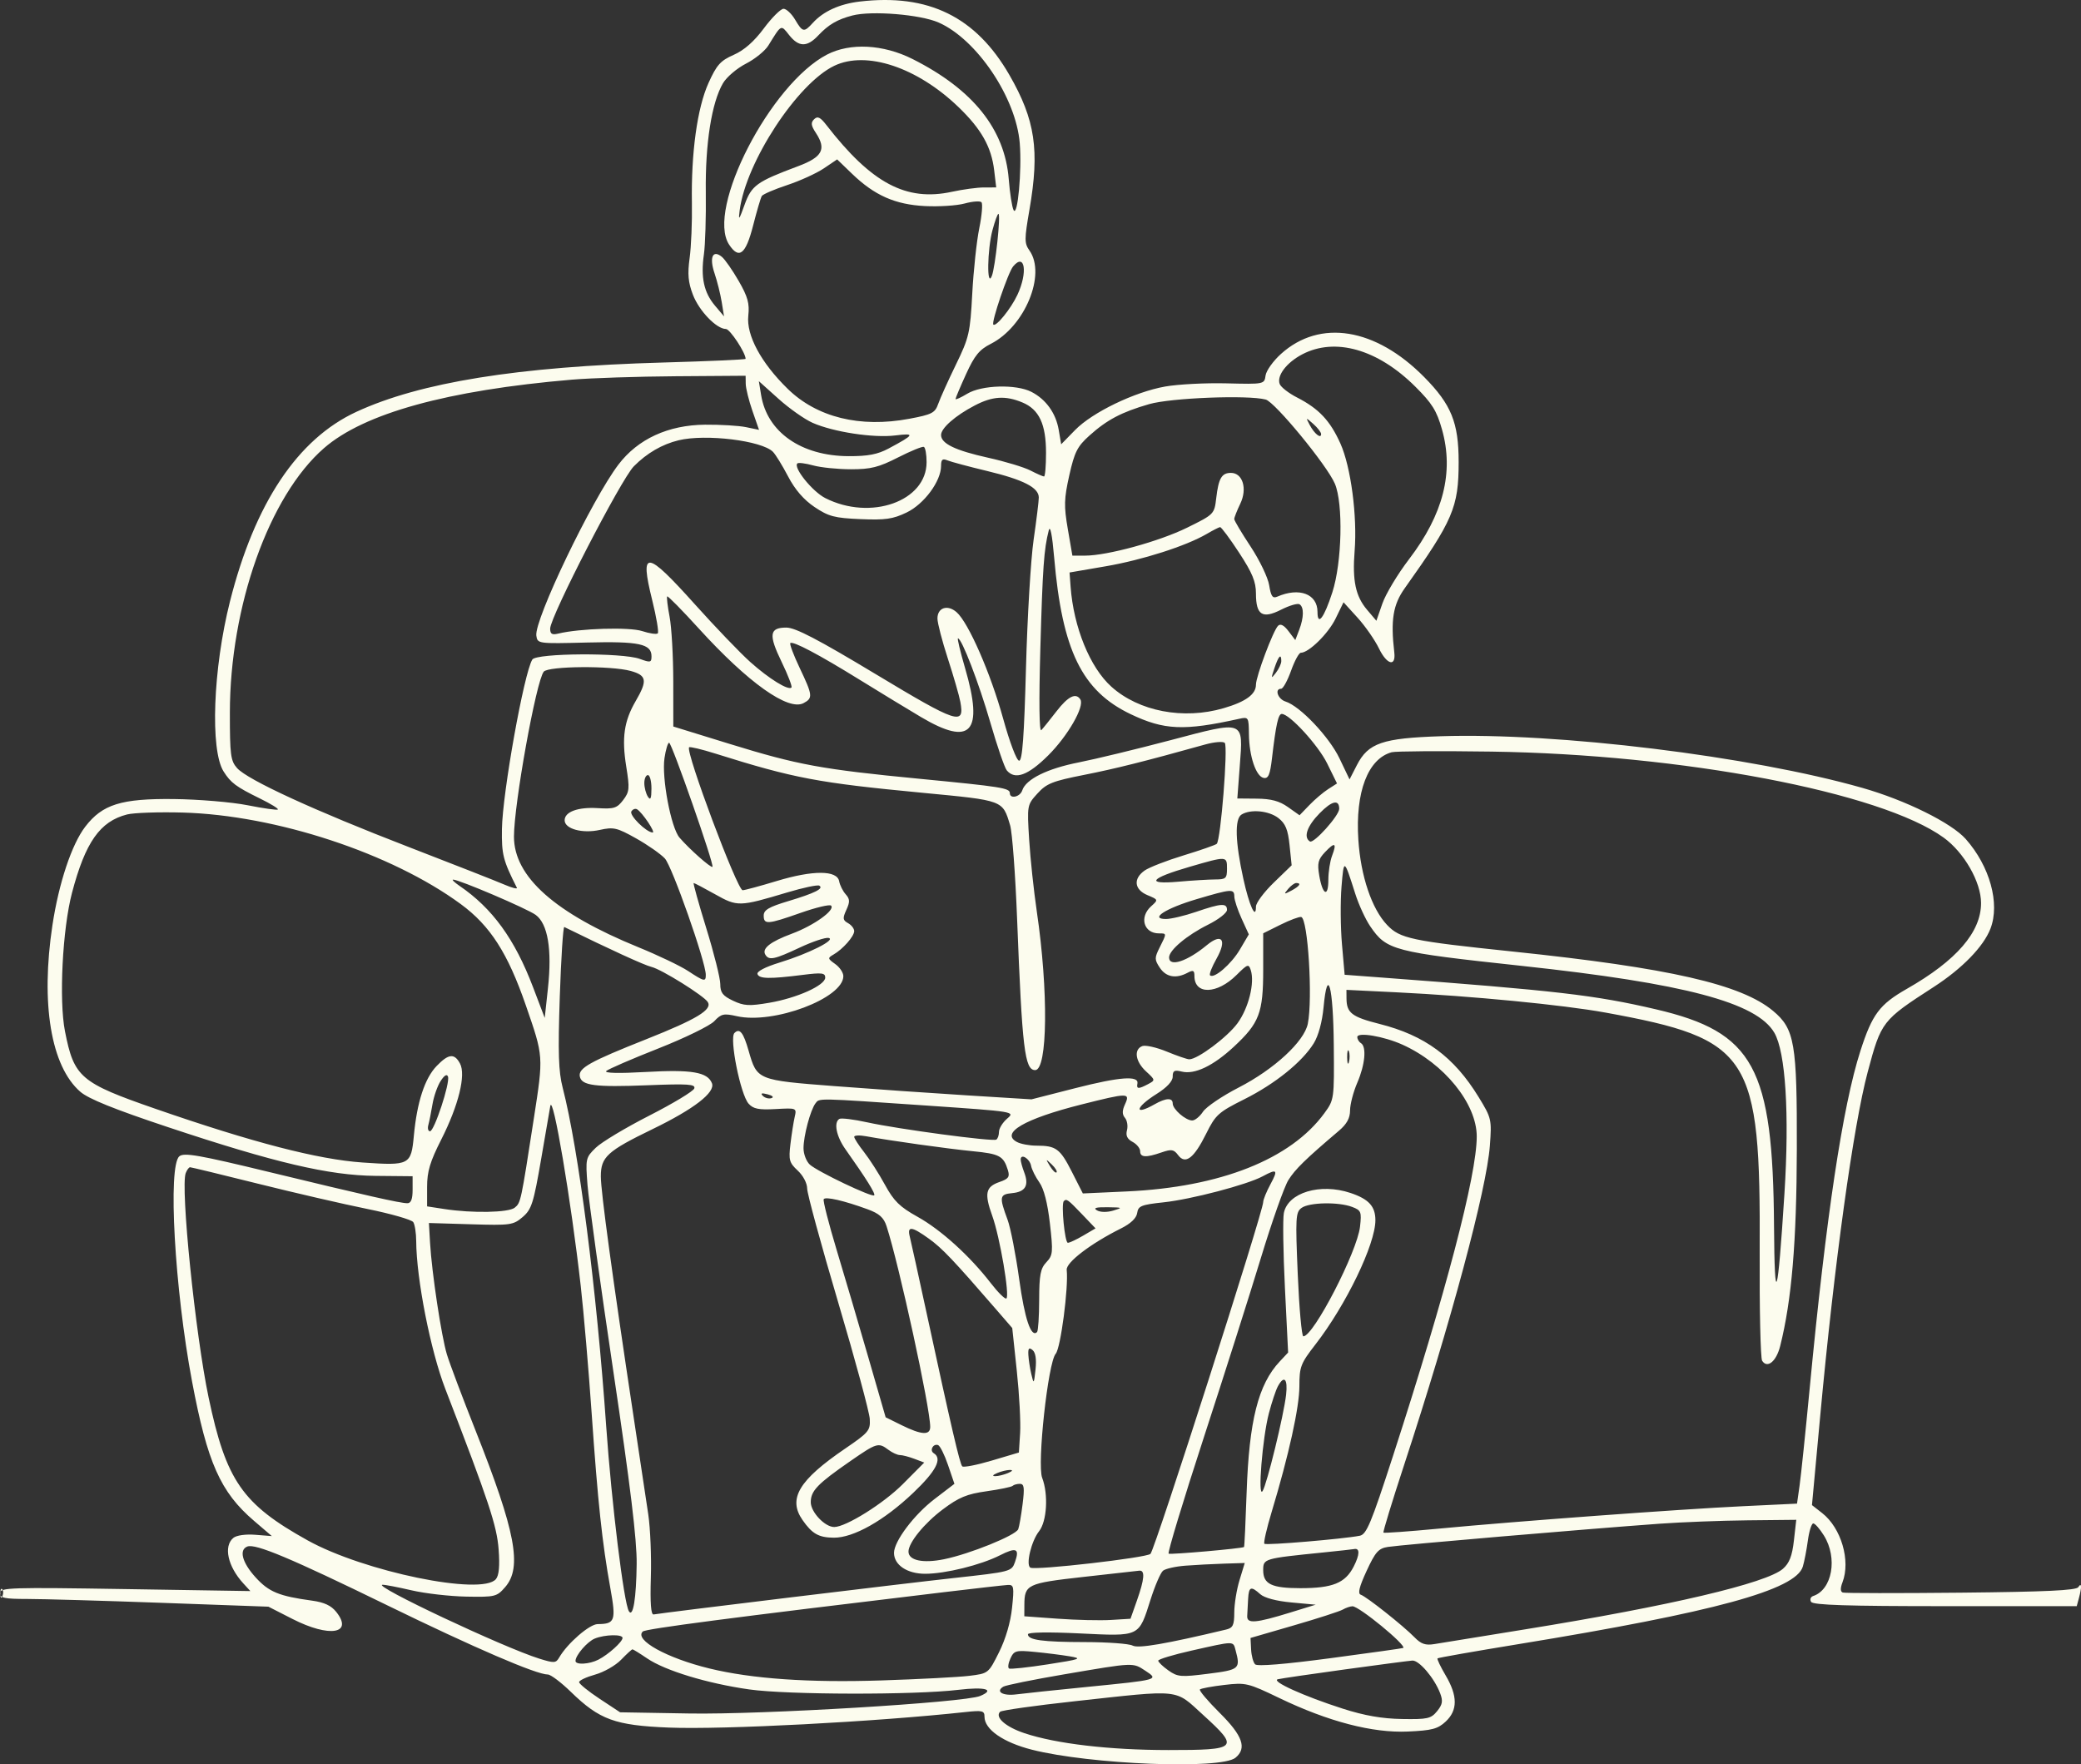 <svg xmlns="http://www.w3.org/2000/svg" width="335" height="284" viewBox="0 0 335 284" fill="none"><rect x="0" y="0" width="335" height="284" fill="#333333" stroke="none"/><path fill-rule="evenodd" clip-rule="evenodd" d="M138.383 0.252C135.158 0.633 132.547 1.82 130.862 3.671C129.421 5.254 129.215 5.217 127.987 3.151C127.419 2.195 126.585 1.414 126.132 1.414C125.679 1.414 124.254 2.834 122.963 4.57C121.388 6.689 119.792 8.09 118.109 8.83C115.978 9.767 115.372 10.444 114.057 13.355C112.244 17.37 111.246 24.584 111.383 32.686C111.434 35.712 111.27 39.692 111.017 41.532C110.662 44.125 110.781 45.455 111.549 47.451C112.547 50.05 115.349 52.955 116.857 52.955C117.502 52.955 120.029 56.785 120.029 57.762C120.029 57.883 114.063 58.149 106.773 58.353C83.399 59.006 67.625 61.543 57.352 66.299C47.894 70.678 41.013 81.006 37.021 96.812C34.293 107.612 33.803 120.716 35.996 124.185C37.154 126.017 38.01 126.652 41.859 128.538C43.571 129.378 44.864 130.171 44.732 130.302C44.601 130.433 42.413 130.126 39.872 129.62C37.331 129.114 31.974 128.664 27.968 128.62C19.524 128.526 16.482 129.475 13.726 133.067C11.547 135.907 9.471 142.133 8.442 148.913C6.524 161.566 8.208 171.642 12.928 175.737C14.245 176.88 18.395 178.555 27.061 181.439C44.262 187.165 52.945 189.203 60.45 189.277L66.421 189.335L66.422 191.507C66.423 193.01 66.166 193.679 65.586 193.679C64.422 193.679 59.011 192.457 43.297 188.649C32.037 185.919 29.633 185.498 28.876 186.122C26.995 187.673 28.108 207.464 30.911 222.345C33.376 235.429 35.483 240.173 40.876 244.792L43.759 247.259L41.093 247.049C39.54 246.926 38.069 247.134 37.568 247.548C35.95 248.882 36.657 252.128 39.16 254.864L40.301 256.11L20.15 255.789C1.672 255.494 0 255.547 0 256.424C0 257.229 0.698 257.381 4.408 257.381C6.833 257.381 16.556 257.66 26.014 258.002L43.21 258.623L47.097 260.605C53.017 263.625 56.926 262.999 54.139 259.478C53.322 258.445 52.196 257.918 50.239 257.651C44.905 256.923 43.28 256.253 41.141 253.899C38.984 251.527 38.435 249.467 39.819 248.939C41.133 248.438 46.835 250.833 62.299 258.381C76.328 265.228 86.337 269.542 88.193 269.542C88.653 269.542 90.322 270.801 91.902 272.338C96.515 276.828 99.011 277.736 107.683 278.084C116.463 278.436 140.997 277.151 155.426 275.582C158.152 275.286 158.485 275.369 158.485 276.342C158.485 278.377 161.496 280.47 166.112 281.643C175.488 284.027 196.561 284.858 198.891 282.936C200.753 281.398 200.05 279.397 196.356 275.726C194.432 273.813 192.995 272.112 193.162 271.946C193.33 271.78 195.092 271.453 197.078 271.221C200.545 270.814 200.9 270.898 205.953 273.331C213.816 277.115 220.958 278.978 226.632 278.721C230.528 278.546 231.457 278.3 232.73 277.113C234.672 275.299 234.67 272.994 232.723 269.692C231.893 268.286 231.304 267.048 231.412 266.943C231.52 266.837 237.377 265.807 244.428 264.654C276.017 259.488 289.081 255.926 290.219 252.169C290.46 251.373 290.826 249.484 291.031 247.97C291.236 246.457 291.628 245.22 291.903 245.22C292.177 245.22 292.948 246.098 293.615 247.17C295.862 250.784 294.955 255.891 291.884 256.908C291.465 257.047 291.317 257.468 291.555 257.849C291.874 258.363 297.405 258.539 313.148 258.539H334.313L334.665 257.236C335.149 255.44 335.103 254.636 334.564 255.479C334.23 256.001 329.347 256.231 315.694 256.367C305.563 256.468 297 256.46 296.663 256.348C296.254 256.213 296.235 255.665 296.605 254.699C297.94 251.209 296.395 245.95 293.333 243.555L291.691 242.272L293.014 227.965C295.29 203.365 298.351 181.198 300.667 172.541C302.844 164.408 302.969 164.247 311.278 158.878C315.871 155.91 319.325 152.358 320.431 149.465C321.979 145.42 320.329 139.451 316.452 135.061C314.154 132.461 306.75 128.8 299.781 126.818C281.792 121.704 250.734 117.898 231.958 118.509C222.533 118.815 220.259 119.598 218.428 123.165L217.25 125.461L215.629 122.072C213.965 118.594 209.284 113.662 206.947 112.924C205.708 112.534 205.134 110.866 206.239 110.866C206.546 110.866 207.264 109.563 207.833 107.97C208.401 106.378 209.109 105.075 209.404 105.075C210.688 105.075 213.823 101.996 215.001 99.578L216.283 96.946L218.532 99.418C219.769 100.777 221.326 103.015 221.993 104.392C223.265 107.017 224.732 107.389 224.454 105.016C223.847 99.82 224.249 97.338 226.128 94.697C233.909 83.764 234.814 81.647 234.814 74.38C234.814 68.032 233.638 65.126 229.28 60.709C221.444 52.766 212.485 51.313 206.215 56.968C204.954 58.105 203.836 59.67 203.73 60.447C203.537 61.851 203.509 61.857 197.421 61.707C194.057 61.624 189.623 61.854 187.568 62.219C182.637 63.094 175.849 66.374 173.064 69.226L170.828 71.516L170.434 69.201C169.975 66.5 168.383 64.284 166.037 63.077C163.575 61.813 158.03 61.971 155.717 63.372C154.675 64.003 153.823 64.387 153.823 64.226C153.823 64.064 154.585 62.262 155.517 60.22C156.885 57.221 157.65 56.285 159.497 55.349C164.966 52.576 168.445 44.188 165.726 40.33C164.893 39.148 164.893 38.549 165.726 33.729C167.378 24.171 166.652 19.297 162.502 12.083C157.1 2.695 149.454 -1.056 138.383 0.252ZM137.217 2.494C134.788 3.128 133.371 3.956 131.726 5.704C129.92 7.623 128.586 7.603 127.028 5.635C125.687 3.94 125.822 3.873 123.686 7.329C123.152 8.194 121.529 9.508 120.078 10.25C118.629 10.992 116.967 12.408 116.386 13.397C114.565 16.496 113.521 23.118 113.62 30.948C113.67 34.93 113.533 39.435 113.314 40.961C112.785 44.644 113.311 47.082 115.09 49.19L116.556 50.928L116.18 48.611C115.973 47.337 115.453 45.256 115.024 43.986C114.156 41.419 114.736 40.131 116.213 41.349C116.705 41.755 117.922 43.502 118.918 45.232C120.378 47.767 120.677 48.848 120.462 50.81C120.119 53.954 122.516 58.406 126.811 62.597C131.513 67.186 138.451 68.895 146.359 67.412C150.042 66.721 150.521 66.474 151.038 64.999C151.355 64.096 152.636 61.258 153.884 58.692C156.005 54.334 156.177 53.582 156.514 47.265C156.712 43.546 157.22 38.81 157.643 36.739C158.066 34.669 158.223 32.785 157.993 32.552C157.764 32.32 156.55 32.411 155.297 32.755C154.044 33.099 151.168 33.286 148.905 33.171C144.095 32.926 140.775 31.455 137.156 27.965L134.763 25.658L132.618 27.105C131.438 27.901 128.781 29.111 126.714 29.795C124.646 30.479 122.812 31.269 122.636 31.551C122.461 31.832 121.833 33.962 121.241 36.283C120.05 40.952 118.977 41.809 117.372 39.374C113.625 33.691 124.033 13.497 133.139 8.782C136.861 6.854 142.181 7.129 146.884 9.492C156.617 14.381 161.746 20.779 162.388 28.833C162.57 31.111 162.919 33.352 163.165 33.813C163.818 35.037 164.518 27.472 164.16 23.047C163.569 15.727 157.246 6.328 151.094 3.623C148.145 2.327 140.303 1.689 137.217 2.494ZM134.304 10.589C128.357 13.435 120.087 26.063 119.075 33.844C118.848 35.59 118.956 35.471 119.857 32.975C120.993 29.831 121.79 29.256 128.477 26.753C132.392 25.288 133.069 24.02 131.34 21.398C130.555 20.207 130.495 19.738 131.057 19.192C131.614 18.65 132.048 18.855 133.037 20.132C140.304 29.508 145.877 32.47 153.241 30.87C155.003 30.487 157.329 30.173 158.408 30.173L160.371 30.172L160.043 27.415C159.593 23.645 157.978 20.781 154.306 17.243C147.652 10.832 139.479 8.113 134.304 10.589ZM159.771 37.037C158.928 40.168 158.834 46.473 159.661 44.432C160.222 43.047 161.139 34.423 160.725 34.423C160.587 34.423 160.157 35.599 159.771 37.037ZM163.093 42.884C162.284 43.853 159.549 51.889 159.907 52.245C160.332 52.667 162.738 49.695 163.786 47.453C165.478 43.832 164.989 40.612 163.093 42.884ZM209.62 57.044C207.106 58.364 205.496 60.49 206.008 61.817C206.203 62.321 207.455 63.293 208.789 63.977C212.313 65.782 214.123 67.702 215.782 71.399C217.464 75.146 218.515 83.098 218.067 88.695C217.687 93.443 218.219 95.969 220.058 98.14L221.57 99.926L222.539 97.144C223.071 95.613 225 92.406 226.825 90.018C232.349 82.786 234.074 76.001 232.134 69.132C231.28 66.108 230.542 64.924 227.819 62.217C221.774 56.209 214.923 54.262 209.62 57.044ZM92.061 61.113C72.011 62.82 58.575 66.535 52.137 72.153C43.319 79.848 37.017 97.574 37.004 114.713C37 121.506 37.124 122.466 38.164 123.636C39.847 125.531 50.575 130.465 65.746 136.322C73.008 139.126 79.961 141.857 81.195 142.391C82.43 142.924 83.334 143.151 83.204 142.894C80.984 138.501 80.741 137.544 80.802 133.451C80.888 127.647 84.353 108.321 85.694 106.164C86.344 105.12 100.193 105.035 102.986 106.058C104.705 106.688 104.88 106.65 104.88 105.644C104.88 103.641 102.873 103.214 94.47 103.426C86.601 103.625 86.524 103.615 86.339 102.322C85.978 99.797 95.294 80.387 99.557 74.781C102.692 70.658 107.566 68.415 113.505 68.361C115.971 68.339 118.934 68.516 120.088 68.756L122.188 69.19L121.127 66.14C120.544 64.462 120.059 62.503 120.048 61.786L120.029 60.483L108.813 60.563C102.643 60.606 95.105 60.854 92.061 61.113ZM122.528 63.607C123.501 69.565 128.995 73.398 136.603 73.428C139.722 73.441 141.276 73.144 143.044 72.198C147.254 69.947 147.385 69.689 144.113 70.093C140.61 70.525 134.15 69.538 130.808 68.059C129.526 67.492 127.056 65.752 125.319 64.192L122.16 61.356L122.528 63.607ZM156.897 65.277C153.778 66.906 151.493 68.914 151.493 70.021C151.493 71.404 153.774 72.506 159.067 73.679C161.791 74.281 164.859 75.208 165.884 75.737C166.911 76.266 167.893 76.698 168.069 76.698C168.246 76.698 168.39 74.992 168.39 72.905C168.39 68.274 167.278 65.9 164.583 64.781C161.837 63.64 159.773 63.773 156.897 65.277ZM184.996 65.05C180.55 66.335 178.215 67.563 175.378 70.111C173.429 71.86 172.977 72.755 172.136 76.509C171.289 80.292 171.257 81.443 171.896 85.156L172.633 89.439H174.664C178.259 89.439 186.62 87.148 191.114 84.933C195.452 82.794 195.486 82.76 195.79 80.173C196.165 76.984 196.67 76.119 198.152 76.119C200.052 76.119 200.825 78.654 199.663 81.076C199.127 82.194 198.688 83.306 198.688 83.55C198.688 83.792 199.872 85.783 201.32 87.973C202.767 90.163 204.114 92.966 204.312 94.203C204.6 95.991 204.866 96.367 205.615 96.042C209.158 94.498 212.09 95.607 212.09 98.49C212.09 100.865 213.144 99.481 214.481 95.35C216.037 90.542 216.256 81.06 214.884 77.852C213.617 74.89 205.249 64.713 203.754 64.314C200.896 63.552 188.495 64.039 184.996 65.05ZM210.843 68.413C211.586 69.821 212.672 70.688 212.672 69.873C212.672 69.585 212.11 68.853 211.422 68.246C210.181 67.15 210.177 67.151 210.843 68.413ZM109.25 70.869C106.586 71.514 104.134 72.939 102.031 75.064C99.985 77.132 88.565 99.285 88.565 101.185C88.565 102.055 88.858 102.233 89.876 101.986C93.328 101.148 101.319 100.91 103.377 101.585C104.567 101.975 105.696 102.139 105.888 101.949C106.079 101.759 105.675 99.351 104.991 96.597C102.957 88.404 103.992 88.504 111.858 97.269C115.151 100.939 119.173 105.127 120.794 106.576C123.79 109.253 126.9 111.178 127.41 110.672C127.564 110.519 126.856 108.674 125.837 106.574C123.693 102.155 123.847 101.021 126.588 101.021C128.039 101.021 131.644 102.9 140.993 108.528C154.157 116.455 155.313 116.833 154.599 112.987C154.412 111.979 153.506 108.841 152.585 106.012C151.664 103.182 150.91 100.278 150.91 99.559C150.91 97.802 152.54 97.266 153.996 98.546C155.903 100.22 159.462 108.352 161.478 115.643C162.552 119.527 163.66 122.448 164.061 122.448C164.579 122.448 164.867 118.555 165.163 107.536C165.382 99.334 165.936 90.037 166.393 86.875C166.851 83.713 167.225 80.657 167.225 80.084C167.225 78.485 164.754 77.219 158.884 75.809C155.94 75.103 153.073 74.334 152.512 74.101C151.716 73.771 151.493 73.966 151.493 74.993C151.493 77.453 148.772 81.135 145.951 82.493C143.734 83.559 142.53 83.732 138.513 83.562C134.337 83.384 133.389 83.134 131.129 81.618C129.393 80.453 127.985 78.825 126.871 76.695C125.955 74.945 124.856 73.16 124.428 72.728C122.641 70.923 113.603 69.816 109.25 70.869ZM144.556 73.639C141.448 75.222 140.182 75.539 136.981 75.536C134.868 75.535 132.131 75.256 130.899 74.916C129.667 74.576 128.523 74.433 128.356 74.599C127.677 75.273 130.784 79.126 132.853 80.176C140.16 83.881 149.162 80.691 149.162 74.396C149.162 73.152 148.965 72.044 148.725 71.936C148.485 71.827 146.609 72.593 144.556 73.639ZM168.828 85.385C168.05 88.421 167.847 91.291 167.473 104.495C167.233 112.984 167.294 117.887 167.635 117.526C167.937 117.207 169.038 115.839 170.083 114.485C171.944 112.075 173.21 111.452 173.921 112.596C174.62 113.72 171.89 118.466 168.748 121.589C165.488 124.829 163.392 125.586 162.069 124.002C161.719 123.582 160.53 120.125 159.428 116.317C157.579 109.931 154.821 102.758 154.214 102.758C154.074 102.758 154.584 104.895 155.348 107.506C158.392 117.914 156.331 120.211 148.251 115.416C146.028 114.097 141.587 111.396 138.383 109.414C131.785 105.334 127.616 103.132 127.225 103.52C127.079 103.666 127.76 105.468 128.738 107.526C130.835 111.937 130.882 112.368 129.36 113.178C126.891 114.491 120.43 109.893 112.507 101.186C109.812 98.224 107.516 95.891 107.405 96.001C107.295 96.111 107.468 97.582 107.79 99.269C108.112 100.957 108.378 105.624 108.383 109.641L108.389 116.946L117.522 119.763C128.459 123.136 132.285 123.839 147.949 125.352C161.229 126.635 162.563 126.847 162.563 127.671C162.563 128.655 164.217 128.287 164.562 127.226C165.149 125.423 168.566 123.728 173.634 122.726C176.358 122.187 182.994 120.581 188.381 119.159C200.464 115.968 200.14 115.848 199.58 123.292L199.185 128.529L202.324 128.557C204.627 128.578 205.961 128.938 207.332 129.909L209.201 131.231L210.791 129.583C211.666 128.676 213.023 127.524 213.807 127.023L215.233 126.111L213.65 122.895C212.194 119.939 207.594 114.92 206.341 114.92C205.777 114.92 205.401 116.62 204.766 122.043C204.454 124.714 204.179 125.364 203.425 125.221C202.19 124.985 201.094 121.734 201.052 118.182C201.02 115.413 200.991 115.37 199.417 115.718C190.589 117.668 187.412 117.53 182.017 114.958C174.173 111.219 170.989 104.699 169.698 89.728C169.384 86.088 169.061 84.475 168.828 85.385ZM194.25 85.951C190.941 87.885 183.911 90.136 178.004 91.152L172.177 92.154L172.343 94.415C172.825 100.966 175.462 107.44 178.912 110.537C183.342 114.515 190.508 115.886 196.98 113.995C200.548 112.952 202.184 111.762 202.184 110.21C202.184 108.887 204.951 101.513 205.74 100.732C206.132 100.344 206.69 100.63 207.421 101.593L208.517 103.034L209.138 101.411C209.911 99.391 209.934 97.722 209.196 97.269C208.887 97.079 207.556 97.47 206.239 98.137C203.219 99.669 202.184 99.008 202.184 95.548C202.184 93.628 201.609 92.232 199.467 88.959C197.973 86.674 196.596 84.824 196.408 84.847C196.22 84.869 195.249 85.366 194.25 85.951ZM205.163 107.536C204.585 109.258 204.605 109.322 205.397 108.294C205.873 107.675 206.263 106.829 206.263 106.412C206.263 105.12 205.823 105.571 205.163 107.536ZM87.534 108.115C86.316 109.606 82.738 129.422 82.738 134.674C82.738 141.128 89.354 147.007 102.769 152.474C105.929 153.763 109.527 155.482 110.764 156.295C113.378 158.015 113.619 158.067 113.619 156.917C113.619 154.849 108.187 139.417 107.024 138.181C106.326 137.438 104.233 135.979 102.375 134.938C99.317 133.225 98.765 133.097 96.549 133.591C93.757 134.213 90.896 133.427 90.896 132.038C90.896 130.671 93.045 129.884 96.241 130.083C98.831 130.244 99.325 130.086 100.316 128.786C101.335 127.446 101.382 126.935 100.812 123.386C100.068 118.757 100.457 116.071 102.336 112.842C104.255 109.546 104.116 108.715 101.529 108.001C98.368 107.128 88.272 107.211 87.534 108.115ZM194.027 119.834C184.275 122.555 179.626 123.721 174.508 124.733C169.418 125.739 168.469 126.118 167.006 127.732C165.343 129.565 165.332 129.621 165.672 135.135C165.861 138.19 166.419 143.426 166.912 146.771C168.787 159.489 168.65 172.252 166.64 172.252C164.956 172.252 164.547 168.827 163.734 147.929C163.456 140.762 162.95 133.975 162.61 132.845C161.386 128.779 161.605 128.861 148.564 127.619C131.631 126.005 127.873 125.295 115.165 121.304C112.972 120.614 111.067 120.159 110.933 120.293C110.301 120.92 118.683 143.296 119.55 143.296C119.881 143.296 122.351 142.629 125.038 141.815C130.865 140.048 134.762 140.061 135.088 141.848C135.204 142.485 135.674 143.429 136.134 143.945C136.822 144.717 136.842 145.164 136.246 146.461C135.624 147.818 135.662 148.118 136.516 148.593C137.062 148.896 137.509 149.473 137.509 149.875C137.509 150.72 135.668 152.804 134.167 153.659C133.212 154.204 133.232 154.311 134.45 155.174C135.171 155.684 135.761 156.563 135.761 157.126C135.761 160.683 124.546 164.904 118.632 163.574C116.505 163.095 116.103 163.184 114.986 164.374C114.296 165.109 110.232 167.092 105.955 168.779C101.678 170.466 97.917 172.094 97.596 172.397C97.228 172.744 99.584 172.801 104.006 172.551C111.361 172.134 113.915 172.573 114.611 174.373C115.178 175.843 111.707 178.522 105.061 181.745C97.743 185.294 96.722 186.227 96.722 189.364C96.722 191.796 98.589 205.504 101.963 227.846C102.949 234.376 104.027 241.542 104.359 243.772C104.69 246.001 104.878 250.562 104.775 253.906C104.647 258.07 104.789 259.951 105.223 259.873C106.871 259.578 145.285 254.916 153.527 254.012C162.734 253.001 162.851 252.97 163.395 251.432C164.163 249.259 163.615 249.012 160.982 250.347C157.884 251.918 152.185 253.327 148.932 253.327C146.034 253.327 143.918 251.909 143.918 249.966C143.918 248.104 147.129 243.833 150.426 241.309L153.643 238.847L152.613 235.823C152.047 234.16 151.325 232.713 151.008 232.608C150.2 232.34 149.6 233.48 150.318 233.921C151.737 234.793 150.697 236.793 146.996 240.313C142.305 244.773 137.393 247.544 134.222 247.518C131.797 247.498 130.729 246.892 129.179 244.656C126.812 241.242 128.599 238.256 136.052 233.176C139.859 230.581 140.123 230.263 140.016 228.397C139.954 227.298 137.661 218.841 134.922 209.604C132.182 200.367 129.939 192.139 129.938 191.318C129.935 190.461 129.29 189.231 128.417 188.423C127.054 187.161 126.936 186.726 127.249 184.123C127.441 182.531 127.749 180.576 127.933 179.78C128.265 178.348 128.232 178.334 124.863 178.522C122.137 178.673 121.267 178.5 120.509 177.653C119.203 176.192 117.384 167.121 118.229 166.28C119.075 165.439 119.672 166.188 120.519 169.155C121.862 173.852 121.908 173.871 134.304 174.826C140.393 175.295 150.026 175.967 155.711 176.319L166.046 176.959L173.12 175.153C180.273 173.327 183.368 173.101 183.102 174.423C182.923 175.313 183.271 175.331 184.818 174.508C186.004 173.877 186 173.852 184.488 172.458C182.769 170.874 182.482 168.922 183.886 168.386C184.399 168.191 186.173 168.59 187.831 169.273C189.489 169.955 191.116 170.514 191.448 170.514C192.806 170.514 197.591 166.936 199.219 164.703C200.998 162.262 202.008 158.22 201.352 156.167C201.015 155.112 200.841 155.171 199.057 156.944C195.914 160.068 192.279 160.153 192.279 157.103C192.279 156.188 192.084 156.1 191.152 156.595C189.301 157.58 187.702 157.282 186.704 155.768C185.842 154.461 185.841 154.186 186.691 152.494C187.839 150.205 187.842 150.245 186.569 150.245C184.12 150.245 183.361 147.635 185.303 145.888C186.479 144.829 186.478 144.823 184.72 144.089C182.59 143.199 182.39 141.443 184.267 140.124C184.989 139.617 187.807 138.522 190.531 137.691C193.255 136.86 195.657 136.022 195.87 135.829C196.513 135.245 197.716 120.089 197.16 119.575C196.879 119.315 195.469 119.432 194.027 119.834ZM106.97 122.026C106.494 125.174 108.014 133.229 109.384 134.826C110.969 136.673 114.457 139.762 114.693 139.527C115.009 139.212 108.142 119.564 107.714 119.558C107.509 119.555 107.175 120.665 106.97 122.026ZM224.034 121.086C220.206 122.134 218.164 127.489 218.666 135.169C219.047 141.019 220.827 146.297 223.293 148.888C225.379 151.081 227.169 151.46 243.554 153.17C268.734 155.799 280.312 158.441 285.438 162.729C288.906 165.629 289.297 167.911 289.254 184.992C289.217 199.955 288.429 209.274 286.577 216.659C285.951 219.157 284.501 220.341 283.668 219.035C283.407 218.626 283.231 210.734 283.275 201.497C283.428 169.726 281.841 167.264 258.46 162.994C251.642 161.749 236.918 160.322 224.763 159.727L216.751 159.335L216.76 160.726C216.775 163.044 217.62 163.695 222.066 164.818C229.387 166.665 234.061 170.113 238.033 176.595C240.104 179.976 240.153 180.187 239.84 184.413C239.317 191.46 233.566 212.865 226.012 235.877C224.092 241.728 222.605 246.598 222.708 246.701C222.812 246.804 226.803 246.516 231.576 246.063C244.06 244.876 270.358 242.936 280.549 242.451L289.284 242.035L289.696 239.139C289.923 237.546 290.654 230.51 291.322 223.503C293.958 195.829 296.635 178.013 299.492 169.152C301.395 163.248 302.569 161.681 306.977 159.165C314.96 154.61 318.911 150.04 318.911 145.363C318.911 141.98 316.19 137.219 312.891 134.83C302.78 127.509 270.77 121.423 240.058 120.982C231.886 120.864 224.675 120.912 224.034 121.086ZM103.723 126.067C103.728 126.784 103.986 127.761 104.297 128.239C104.717 128.885 104.864 128.551 104.871 126.936C104.875 125.742 104.617 124.764 104.297 124.764C103.976 124.764 103.718 125.35 103.723 126.067ZM212.42 130.923C210.399 132.99 209.789 134.78 210.875 135.448C211.498 135.831 215.586 131.273 215.586 130.196C215.586 128.621 214.404 128.892 212.42 130.923ZM101.641 130.61C101.259 131.224 104.018 133.964 105.065 134.009C105.58 134.032 103.411 130.796 102.562 130.274C102.279 130.1 101.864 130.251 101.641 130.61ZM20.465 131.099C16.1 132.205 13.742 135.558 11.591 143.716C10.061 149.523 9.476 160.996 10.457 165.989C11.917 173.427 12.922 174.287 25.055 178.49C40.696 183.909 51.177 186.627 58.339 187.123C65.958 187.65 66.181 187.534 66.624 182.8C67.129 177.403 68.381 173.571 70.287 171.594C72.199 169.61 73.145 169.508 74.049 171.188C75.031 173.012 73.822 177.926 71.038 183.418C69.222 187.002 68.754 188.565 68.754 191.055V194.187L71.522 194.613C76.055 195.31 81.89 195.197 82.865 194.393C83.836 193.592 83.849 193.535 85.936 180.047C87.503 169.924 87.516 170.119 84.649 161.828C81.738 153.408 78.908 149.004 74.178 145.531C63.023 137.34 44.414 131.213 29.424 130.795C25.579 130.688 21.547 130.825 20.465 131.099ZM199.854 131.122C198.738 131.824 198.848 135.535 200.161 141.49C201.109 145.79 202.184 148.147 202.184 145.926C202.184 145.334 203.477 143.598 205.058 142.068L207.931 139.286L207.596 136.055C207.335 133.537 206.941 132.575 205.809 131.69C204.272 130.488 201.312 130.206 199.854 131.122ZM213.296 137.172C212.184 138.349 212.036 138.95 212.373 140.931C212.908 144.08 213.838 144.524 213.838 141.63C213.838 140.358 214.107 138.613 214.437 137.752C215.238 135.658 214.893 135.483 213.296 137.172ZM191.496 139.53C185.12 141.381 184.341 142.395 189.657 141.927C191.9 141.729 194.588 141.565 195.629 141.563C197.344 141.559 197.523 141.394 197.523 139.821C197.523 137.782 197.519 137.782 191.496 139.53ZM215.959 142.717C215.762 145.106 215.794 149.275 216.03 151.983L216.46 156.905L222.286 157.341C250.636 159.464 256.721 160.168 266.569 162.466C282.331 166.144 285.412 171.801 285.583 197.374C285.673 210.785 286.173 209.22 287.26 192.126C288.075 179.315 287.448 169.346 285.633 166.237C282.789 161.368 271.209 158.301 245.01 155.478C224.251 153.241 223.22 152.972 220.577 149.099C219.812 147.978 218.731 145.627 218.174 143.875C216.36 138.165 216.335 138.152 215.959 142.717ZM73.984 142.602C79.261 146.198 82.864 151.161 85.8 158.879L87.691 163.85L88.209 159.069C88.884 152.83 88.194 148.703 86.234 147.266C84.86 146.259 73.762 141.524 72.929 141.589C72.716 141.606 73.191 142.062 73.984 142.602ZM113.699 149.418C114.937 153.422 115.95 157.466 115.95 158.404C115.95 159.785 116.341 160.294 118.006 161.083C119.767 161.918 120.6 161.965 123.831 161.415C128.303 160.654 132.847 158.609 132.847 157.358C132.847 156.601 132.297 156.536 129.206 156.927C123.893 157.599 122.209 157.569 121.941 156.795C121.796 156.375 123.182 155.651 125.492 154.942C130.186 153.502 134.661 151.254 133.386 150.977C132.881 150.868 130.783 151.57 128.724 152.538C124.678 154.441 123.797 154.626 123.218 153.695C122.593 152.69 123.965 151.598 127.506 150.282C131.021 148.975 134.498 146.481 133.787 145.774C133.559 145.548 131.354 146.073 128.886 146.941C123.554 148.817 122.942 148.861 122.942 147.374C122.942 146.478 123.764 145.993 126.875 145.059C131.171 143.768 132.661 143.026 131.89 142.561C131.616 142.394 129.293 142.887 126.729 143.654C119.005 145.966 118.727 145.973 115.113 143.946C113.34 142.951 111.79 142.138 111.669 142.138C111.548 142.138 112.462 145.414 113.699 149.418ZM207.354 143.101C206.629 143.975 206.677 144 207.865 143.371C209.221 142.653 209.555 142.138 208.665 142.138C208.384 142.138 207.794 142.572 207.354 143.101ZM192.64 144.734C187.631 146.218 184.981 147.929 187.693 147.929C188.513 147.929 190.708 147.408 192.57 146.771C196.616 145.387 197.523 145.332 197.523 146.471C197.523 146.944 196.146 148.014 194.464 148.85C191.072 150.535 188.2 152.95 188.2 154.118C188.2 155.707 191.095 154.768 194.257 152.154C196.721 150.115 197.556 151.273 195.827 154.332C195.093 155.629 194.627 156.826 194.792 156.99C195.414 157.608 198.209 155.199 199.594 152.85L201.035 150.406L199.874 147.865C199.236 146.467 198.708 144.867 198.701 144.309C198.685 143.038 198.271 143.067 192.64 144.734ZM206.117 148.857L203.35 150.234V156.088C203.35 163.049 202.732 164.673 198.625 168.49C195.304 171.577 192.308 173.005 190.235 172.488C189.047 172.192 188.783 172.338 188.783 173.294C188.783 174.048 187.854 175.045 186.162 176.107C182.736 178.259 182.484 179.677 185.87 177.753C187.697 176.715 188.783 176.667 188.783 177.625C188.783 178.553 190.86 180.359 191.927 180.359C192.368 180.359 193.147 179.723 193.66 178.946C194.172 178.168 196.759 176.417 199.408 175.054C205.12 172.115 209.956 167.653 210.532 164.789C211.349 160.732 210.55 147.838 209.468 147.605C209.147 147.536 207.64 148.099 206.117 148.857ZM90.115 160.427C89.812 169.445 89.907 172.479 90.576 175.067C93.153 185.04 96.03 207.415 97.586 229.584C98.46 242.031 100.426 258.047 101.241 259.358C101.912 260.437 102.431 257.271 102.491 251.724C102.533 247.865 101.478 239.163 98.735 220.742C96.638 206.654 94.767 193.158 94.579 190.751C94.245 186.493 94.281 186.331 95.916 184.741C96.841 183.842 100.726 181.512 104.55 179.562C108.375 177.611 111.623 175.648 111.768 175.199C111.989 174.514 110.778 174.432 104.231 174.69C95.778 175.024 93.624 174.745 93.339 173.276C93.078 171.928 94.91 170.903 104.085 167.262C112.153 164.06 114.7 162.518 113.941 161.297C113.309 160.28 106.496 156.029 104.88 155.643C103.739 155.37 98.187 152.83 90.843 149.221C90.654 149.128 90.326 154.171 90.115 160.427ZM213.068 162.136C212.847 164.493 212.235 166.737 211.487 167.94C209.606 170.965 205.26 174.464 200.304 176.946C196.135 179.034 195.68 179.444 194.177 182.473C192.206 186.446 190.825 187.504 189.655 185.938C188.959 185.008 188.586 184.947 186.98 185.503C184.472 186.373 183.539 186.318 183.539 185.302C183.539 184.836 182.99 184.162 182.319 183.805C181.462 183.349 181.195 182.791 181.421 181.932C181.598 181.26 181.453 180.362 181.098 179.938C180.628 179.374 180.631 178.782 181.111 177.736C181.957 175.888 181.609 175.891 174.116 177.779C164.909 180.098 160.989 182.376 163.712 183.825C164.32 184.148 165.731 184.413 166.847 184.413C170.006 184.413 170.652 184.89 172.547 188.622L174.317 192.106L181.404 191.781C196.467 191.091 207.796 186.599 213.21 179.171C214.775 177.024 214.791 176.906 214.713 168.246C214.628 158.764 213.707 155.34 213.068 162.136ZM218.499 166.931C218.499 167.272 218.761 167.711 219.082 167.908C220.019 168.484 219.755 171.365 218.499 174.278C217.858 175.764 217.334 177.771 217.334 178.736C217.334 179.983 216.812 180.935 215.536 182.018C210.135 186.603 208.488 188.211 207.398 189.964C206.736 191.029 204.746 196.665 202.978 202.489C201.209 208.313 197.062 221.357 193.761 231.476C190.461 241.593 187.925 249.97 188.126 250.089C188.434 250.271 199.907 249.26 200.265 249.019C200.331 248.975 200.518 245.04 200.681 240.275C201.078 228.678 202.548 222.848 206.005 219.16L207.362 217.712L206.849 207.324C206.567 201.611 206.489 196.177 206.676 195.248C207.336 191.964 212.531 190.401 217.393 192.024C220.344 193.009 221.412 194.177 221.412 196.42C221.412 200.277 216.686 210.065 211.762 216.409C209.38 219.479 209.176 220.006 209.176 223.128C209.176 226.508 207.47 234.241 204.708 243.384C203.906 246.039 203.381 248.34 203.541 248.499C203.818 248.774 216.216 247.729 218.893 247.205C219.985 246.991 220.726 245.213 224.245 234.361C232.78 208.038 237.727 189.169 237.727 182.937C237.727 177.655 232.482 171.176 225.758 168.151C222.757 166.802 218.499 166.086 218.499 166.931ZM216.865 170.225C216.876 171.18 217.007 171.501 217.155 170.938C217.303 170.374 217.293 169.592 217.133 169.2C216.974 168.808 216.853 169.269 216.865 170.225ZM70.938 174C70.425 174.79 69.832 176.479 69.621 177.753C69.409 179.027 69.109 180.526 68.955 181.083C68.802 181.64 68.923 182.096 69.225 182.096C69.907 182.096 72.465 174.34 72.121 173.314C71.958 172.827 71.544 173.067 70.938 174ZM122.807 176.403C123.146 176.74 123.767 176.901 124.187 176.762C124.624 176.617 124.359 176.355 123.571 176.15C122.602 175.898 122.375 175.973 122.807 176.403ZM131.273 177.608C130.461 178.673 129.351 182.84 129.351 184.825C129.351 185.773 129.811 186.963 130.373 187.469C131.634 188.603 140.367 192.768 140.729 192.409C140.975 192.164 139.468 189.751 136.098 184.992C134.631 182.921 134.182 180.681 135.118 180.107C135.406 179.93 137.438 180.18 139.634 180.664C144.593 181.754 159.786 183.789 160.378 183.442C160.619 183.302 160.815 182.739 160.815 182.191C160.815 181.644 161.405 180.687 162.126 180.066C163.436 178.937 163.422 178.935 149.162 177.957C131.278 176.732 131.931 176.744 131.273 177.608ZM88.585 178.043C88.555 178.202 87.904 181.976 87.138 186.43C85.888 193.693 85.579 194.669 84.141 195.899C82.618 197.201 82.195 197.26 75.791 197.067L69.046 196.864L69.23 200.049C69.508 204.834 71.048 215.049 71.937 218.001C72.368 219.435 74.443 224.947 76.547 230.251C83.003 246.526 84.094 252.281 81.327 255.466C79.977 257.021 79.707 257.087 75.063 257.002C72.395 256.952 68.425 256.497 66.242 255.988C64.059 255.48 61.961 255.078 61.581 255.095C59.797 255.172 81.031 265.179 86.817 266.987C89.211 267.735 89.49 267.719 90.022 266.8C91.341 264.519 94.898 261.434 96.216 261.426C99.02 261.408 99.201 260.885 98.245 255.587C96.942 248.376 96.233 241.737 95.25 227.557C94.765 220.549 93.972 211.298 93.487 206.998C91.937 193.236 88.994 175.85 88.585 178.043ZM137.509 182.991C137.509 183.235 138.23 184.352 139.111 185.472C139.992 186.592 141.501 188.951 142.462 190.714C143.893 193.336 144.847 194.273 147.706 195.861C151.466 197.95 156.117 202.162 159.494 206.537C160.65 208.035 161.778 209.149 162.002 209.012C162.588 208.652 160.962 199.106 159.734 195.706C158.433 192.104 158.661 191.037 160.893 190.264C162.366 189.753 162.585 189.441 162.245 188.337C161.545 186.07 160.913 185.73 156.601 185.308C152.538 184.91 143.266 183.61 139.402 182.896C138.361 182.704 137.509 182.747 137.509 182.991ZM164.311 186.644C164.311 186.968 164.566 187.899 164.878 188.713C165.68 190.811 165.082 191.848 162.951 192.053C160.895 192.251 160.828 192.633 162.199 196.336C162.681 197.638 163.521 201.937 164.067 205.891C164.953 212.315 165.985 215.372 166.945 214.419C167.127 214.238 167.28 211.908 167.286 209.241C167.295 205.226 167.493 204.184 168.442 203.179C169.502 202.058 169.545 201.584 169.013 196.932C168.636 193.639 168.049 191.353 167.316 190.326C166.7 189.463 166.099 188.256 165.982 187.646C165.759 186.486 164.311 185.617 164.311 186.644ZM169.031 187.717C169.456 188.419 169.928 188.869 170.081 188.716C170.235 188.564 169.887 187.99 169.31 187.439C168.307 186.484 168.294 186.497 169.031 187.717ZM29.899 188.828C29.027 191.087 31.442 214.769 33.582 224.951C36.397 238.343 39.008 242.109 49.526 247.95C58.594 252.986 77.574 256.892 79.831 254.188C80.331 253.59 80.47 252.073 80.27 249.411C79.982 245.584 78.697 241.714 71.695 223.593C69.307 217.415 67.031 205.859 67 199.759C66.993 198.485 66.783 197.12 66.53 196.726C66.279 196.332 62.939 195.374 59.111 194.598C55.281 193.822 47.374 191.995 41.538 190.538C35.703 189.08 30.778 187.888 30.595 187.888C30.412 187.888 30.099 188.311 29.899 188.828ZM203.251 189.353C200.759 190.698 191.758 193.061 187.326 193.533C183.721 193.918 183.227 194.117 183.064 195.249C182.945 196.082 182.028 196.956 180.442 197.747C175.567 200.179 171.589 203.218 171.719 204.412C172.026 207.237 170.743 217.019 169.947 217.912C168.716 219.295 166.928 235.682 167.768 237.879C168.787 240.541 168.536 244.879 167.272 246.475C166.022 248.056 165.105 251.873 165.865 252.339C166.633 252.811 184.628 250.746 185.205 250.12C185.965 249.297 203.35 195.041 203.35 193.493C203.35 193.108 203.875 191.82 204.516 190.63C205.788 188.272 205.602 188.084 203.251 189.353ZM132.6 193.03C132.458 193.257 133.401 196.948 134.694 201.234C135.988 205.519 138.289 213.325 139.809 218.581L142.571 228.136L145.138 229.405C148.343 230.989 149.745 231.074 149.745 229.685C149.745 226.586 144.752 203.635 142.715 197.369C142.265 195.984 141.548 195.344 139.672 194.656C135.876 193.263 132.882 192.574 132.6 193.03ZM171.255 193.34C170.8 193.789 171.409 200.049 171.906 200.049C172.179 200.049 173.293 199.527 174.381 198.888L176.361 197.727L174.147 195.413C171.9 193.065 171.687 192.913 171.255 193.34ZM209.527 194.433C208.573 195.126 208.524 195.98 208.914 205.146C209.147 210.624 209.551 215.106 209.812 215.106C211.446 215.106 218.476 201.509 218.936 197.46C219.208 195.057 219.114 194.82 217.661 194.272C215.461 193.44 210.765 193.533 209.527 194.433ZM176.597 194.83C177.142 195.147 178.218 195.16 179.219 194.862C180.787 194.396 180.716 194.355 178.295 194.325C176.42 194.302 175.936 194.446 176.597 194.83ZM146.46 199.071C146.646 199.807 147.866 205.345 149.17 211.377C153.153 229.801 154.513 235.648 154.904 236.034C155.111 236.238 157.246 235.821 159.65 235.107L164.02 233.809L164.219 230.683C164.329 228.963 164.088 224.454 163.685 220.663L162.952 213.769L160.398 210.818C153.466 202.81 151.683 200.932 149.549 199.396C146.753 197.383 146.014 197.305 146.46 199.071ZM165.545 218.076C165.583 218.831 165.798 220.231 166.021 221.187C166.411 222.853 166.439 222.822 166.699 220.429C166.875 218.812 166.708 217.716 166.224 217.317C165.65 216.844 165.492 217.02 165.545 218.076ZM205.706 223.166C205.377 223.777 204.725 225.735 204.259 227.517C203.227 231.453 202.437 241.285 203.255 240.008C203.95 238.922 206.658 227.828 207.036 224.516C207.332 221.925 206.713 221.296 205.706 223.166ZM136.926 235.163C131.6 238.848 130.517 239.971 130.517 241.804C130.517 243.395 132.787 245.799 134.29 245.799C136.177 245.799 142.237 242.011 145.332 238.897L148.785 235.424L147.188 234.82C146.309 234.488 145.264 234.217 144.865 234.217C144.467 234.217 143.632 233.834 143.01 233.366C141.41 232.164 141.15 232.241 136.926 235.163ZM160.524 237.112C159.789 237.426 159.682 237.61 160.233 237.61C160.713 237.61 161.631 237.386 162.272 237.112C163.007 236.798 163.114 236.615 162.563 236.615C162.083 236.615 161.165 236.838 160.524 237.112ZM163.014 239.174C162.834 239.353 160.943 239.744 158.811 240.044C155.638 240.491 154.359 241.021 151.765 242.968C148.786 245.204 146.249 248.325 146.249 249.756C146.249 251.179 148.556 251.677 151.958 250.988C156.104 250.148 163.533 247.141 163.917 246.146C164.075 245.736 164.39 243.927 164.617 242.125C164.951 239.463 164.87 238.849 164.184 238.849C163.72 238.849 163.193 238.995 163.014 239.174ZM267.151 245.268C255.041 246.146 225.613 248.66 223.425 249.003C221.909 249.241 221.41 249.803 219.994 252.87C218.803 255.45 218.541 256.526 219.063 256.699C219.978 257.002 225.917 261.71 227.717 263.558C228.77 264.64 229.479 264.879 230.921 264.64C231.94 264.47 238.542 263.4 245.591 262.259C268.78 258.508 284.384 254.84 287.023 252.519C288.055 251.612 288.505 250.449 288.785 247.97L289.162 244.641L281.361 244.722C277.071 244.767 270.677 245.013 267.151 245.268ZM212.964 249.901C203.397 250.871 203.35 250.885 203.35 252.763C203.35 254.989 204.711 255.644 209.342 255.644C214.526 255.644 216.554 254.824 217.912 252.177C218.913 250.227 218.933 249.131 217.965 249.35C217.778 249.393 215.527 249.64 212.964 249.901ZM190.837 252.021C189.243 252.143 187.615 252.51 187.22 252.836C186.825 253.162 185.922 255.256 185.213 257.489C183.292 263.537 183.583 263.398 173.805 262.926C168.687 262.679 165.477 262.734 165.477 263.07C165.477 263.994 167.827 264.314 174.692 264.322C178.318 264.327 181.754 264.58 182.328 264.885C183.255 265.379 187.626 264.629 197.377 262.305C198.479 262.042 198.69 261.602 198.695 259.542C198.698 258.194 199.079 255.854 199.541 254.341L200.38 251.59L197.058 251.694C195.231 251.751 192.431 251.899 190.837 252.021ZM174.337 253.841C165.35 254.849 164.919 255.055 164.903 258.341L164.894 260.168L170.284 260.559C173.248 260.773 177.094 260.863 178.83 260.758L181.988 260.566L183.01 257.671C184.248 254.162 184.362 252.721 183.394 252.828C182.993 252.872 178.917 253.328 174.337 253.841ZM152.075 256.273C117.607 260.399 103.937 262.184 103.476 262.621C102.055 263.97 107.334 266.898 114.202 268.57C121.055 270.238 130.197 270.874 141.879 270.494C147.968 270.296 154.337 269.963 156.034 269.754C159.111 269.376 159.123 269.367 160.828 265.95C161.896 263.811 162.682 261.124 162.922 258.795C163.275 255.376 163.215 255.07 162.207 255.128C161.602 255.163 157.043 255.678 152.075 256.273ZM0.046 256.56C0.074 257.235 0.212 257.372 0.398 256.911C0.566 256.493 0.545 255.993 0.352 255.801C0.158 255.608 0.021 255.95 0.046 256.56ZM200.922 257.381C200.869 258.337 200.803 259.575 200.776 260.132C200.716 261.4 202.134 261.283 207.72 259.561L211.798 258.303L207.876 257.941C205.462 257.719 203.54 257.207 202.877 256.611C201.372 255.257 201.033 255.391 200.922 257.381ZM216.156 259.091C215.669 259.374 212.129 260.518 208.29 261.632L201.31 263.657L201.403 265.505C201.454 266.521 201.746 267.601 202.052 267.905C202.404 268.254 206.851 267.891 214.194 266.912C220.568 266.062 225.834 265.322 225.897 265.267C226.413 264.808 218.76 258.529 217.717 258.557C217.346 258.566 216.644 258.807 216.156 259.091ZM95.765 263.747C94.554 264.232 92.644 266.441 92.644 267.355C92.644 268.022 94.864 267.901 96.324 267.154C97.938 266.327 100.218 264.276 100.218 263.65C100.218 263.035 97.385 263.097 95.765 263.747ZM191.842 265.687C188.878 266.354 186.452 267.086 186.452 267.313C186.452 267.54 187.184 268.244 188.078 268.877C189.573 269.935 190.089 269.978 194.487 269.42C199.538 268.78 199.712 268.63 198.904 265.633C198.496 264.122 198.814 264.119 191.842 265.687ZM99.986 267.165C99.098 268.086 97.213 269.162 95.798 269.556C94.384 269.95 93.226 270.496 93.226 270.77C93.226 271.044 94.71 272.248 96.524 273.446L99.822 275.623L110.935 275.815C122.678 276.017 155.251 274.057 157.789 272.995C160.261 271.961 158.592 271.489 154.292 272.006C147.246 272.853 126.757 272.814 120.611 271.942C113.883 270.987 107.084 268.922 104.182 266.951C102.998 266.146 101.932 265.489 101.815 265.489C101.698 265.489 100.875 266.243 99.986 267.165ZM162.656 266.965C162.309 267.723 162.211 268.448 162.44 268.578C162.668 268.707 165.477 268.405 168.681 267.906C173.988 267.079 174.3 266.964 172.177 266.609C170.895 266.394 168.371 266.077 166.567 265.903C163.531 265.61 163.241 265.689 162.656 266.965ZM216.493 268.723C211.064 269.469 206.214 270.179 205.714 270.302C204.519 270.595 209.891 273.03 216.171 275.042C219.654 276.158 222.475 276.65 225.687 276.704C229.8 276.774 230.361 276.649 231.342 275.446C232.219 274.371 232.315 273.81 231.834 272.554C230.895 270.099 228.441 267.219 227.355 267.297C226.811 267.335 221.923 267.978 216.493 268.723ZM171.278 269.519C166.297 270.368 161.901 271.26 161.509 271.501C160.206 272.301 161.438 273.023 163.618 272.737C164.801 272.581 169.963 272.038 175.091 271.53C186.54 270.397 186.589 270.383 184.386 268.94C182.33 267.593 182.656 267.579 171.278 269.519ZM172.922 273.853C166.602 274.543 161.236 275.302 160.998 275.538C160.115 276.415 161.88 277.97 164.906 278.983C170.001 280.689 178.594 281.697 188.073 281.7C199.276 281.705 199.573 281.41 193.724 276.088C188.999 271.79 190.411 271.942 172.922 273.853Z" fill="#FCFCEE"></path></svg>